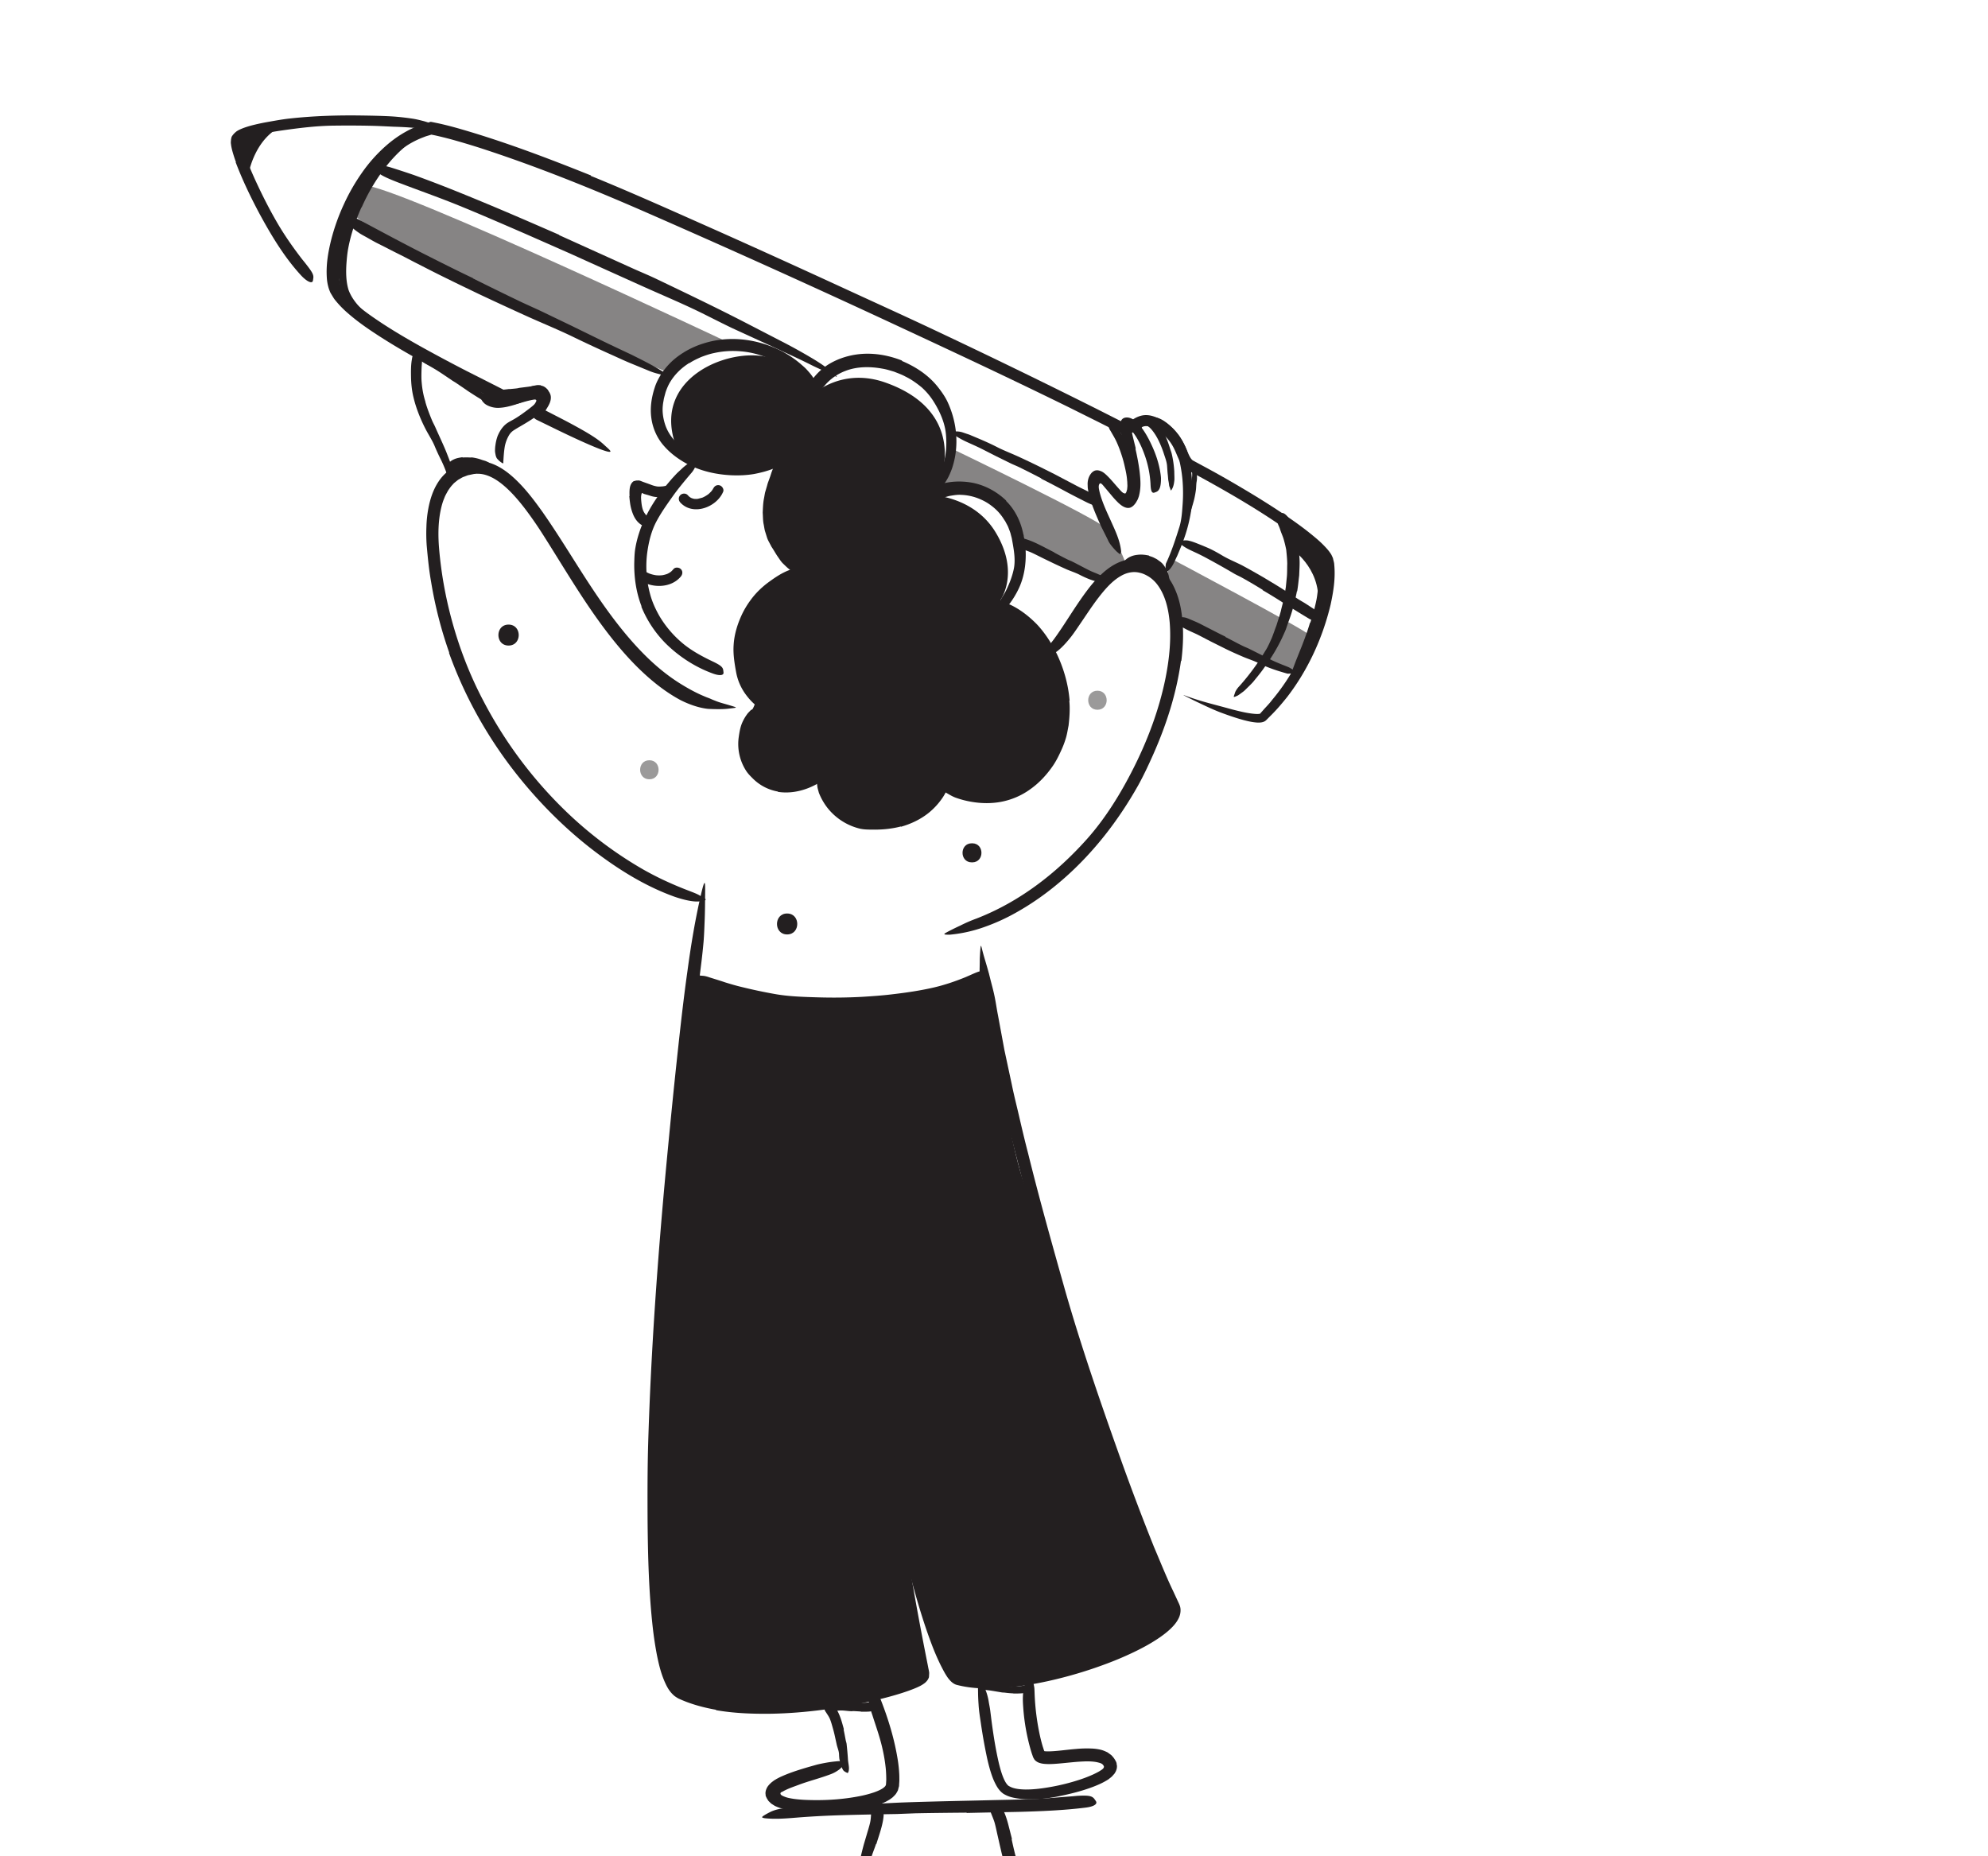 <svg xmlns="http://www.w3.org/2000/svg" width="302" height="282" fill="none"><path fill="#231F20" d="M196.395 83.528s4.886 3.298 3.679 9.337c-.737 3.697 2.431-6.415 1.236-8.267-1.236-1.909-5.251-4.523-5.251-4.523l.336 3.453z"/><path fill="#231F20" d="m180.344 94.23 16.474 7.961s3.076-4.744 2.165-5.693c-.911-.948-21.018-11.599-21.018-11.599l-.748 2.72s1.207 3.875 1.915 5.72c.713 1.846 1.207.897 1.207.897l.005-.005z" opacity=".55"/><path fill="#231F20" d="m186.147 96.759 1.317.682c.435.237.876.463 1.323.683.325.162.667.283.992.445 1.149.573 2.298 1.152 3.441 1.724.511.249 1.045.463 1.567.677.337.133.679.261 1.01.405.325.168.632.382.951.567.192.122.122.214-.11.284a2.167 2.167 0 0 1-.458.075c-.186.017-.401.046-.615.029-1.428-.399-2.844-.851-4.196-1.51-.795-.417-1.694-.689-2.535-1.047-.929-.4-1.852-.804-2.757-1.256l-1.671-.833c-.847-.416-1.677-.873-2.518-1.296-.662-.318-1.341-.584-1.991-.954-.145-.081-.296-.15-.435-.243-.064-.046-.122-.081-.174-.122a1.428 1.428 0 0 1-.116-.156 1.017 1.017 0 0 1-.133-.266.668.668 0 0 1 .029-.474c.029-.075.052-.156.092-.22.122-.208.465-.226.882-.139.302.07.586.208.865.324.29.121.58.243.87.37.581.266 1.149.579 1.741.874.871.445 1.753.908 2.646 1.336l-.017.035v.006zm5.69-7.139a71.082 71.082 0 0 0-3.151-1.857c-.389-.22-.801-.388-1.19-.613a120.581 120.581 0 0 0-4.125-2.326 30.373 30.373 0 0 0-1.88-.943c-.813-.376-1.637-.734-2.333-1.411-.192-.25-.128-.25.168-.295.284-.04.818-.162 1.311-.024.453.099.877.267 1.3.434.424.168.848.336 1.271.521.853.347 1.654.798 2.455 1.273.951.572 2.025.995 3.034 1.51 1.097.59 2.182 1.209 3.262 1.834l1.973 1.191c.998.608 1.967 1.261 2.947 1.886.377.255.76.48 1.149.706.389.231.76.486 1.143.735.163.115.343.202.494.34.586.493.638.793.47 1.175-.041.093-.07.185-.122.266-.169.26-.581.255-1.051.024-1.305-.776-2.651-1.62-4.038-2.482a82.894 82.894 0 0 0-3.116-1.91l.017-.04.012.006z"/><path fill="#231F20" d="M197.016 89.834c-.313 1.59-.714 3.153-1.294 4.651-.197.55-.354 1.117-.609 1.643-.812 1.892-1.874 3.668-3.076 5.317-.51.746-1.102 1.44-1.665 2.14-.389.428-.812.827-1.224 1.232-.198.209-.453.365-.685.544l-.354.249c-.122.081-.267.127-.4.191-.343.139-.325.075-.203-.255.063-.156.116-.428.261-.648.133-.231.307-.468.528-.688a35.314 35.314 0 0 0 3.963-5.403c.371-.567.632-1.215.923-1.846.267-.642.475-1.313.731-1.96.22-.73.476-1.453.667-2.194.163-.746.4-1.475.511-2.233.081-.462.174-.925.243-1.394l.14-1.406c.081-.711.046-1.423.075-2.14-.011-.712-.087-1.423-.157-2.123a19.745 19.745 0 0 0-.383-1.585c-.15-.515-.394-1.001-.545-1.51a5.213 5.213 0 0 0-.261-.648c-.18-.393-.174-.7-.157-.931.029-.232.128-.405.296-.585.076-.08.145-.18.226-.243.262-.214.674.012 1.132.596.342.434.58.926.778 1.43.11.248.197.508.284.769.087.26.18.526.226.798.11.538.215 1.087.302 1.637.058.55.087 1.11.122 1.666.052.827-.023 1.649-.047 2.476-.098.816-.168 1.637-.307 2.441h-.047l.006.012zM37.747 26.447s.946-5.774 5.577-7.492c1.56-.578-7.33.723-7.283 1.718.052.995 1.7 5.774 1.7 5.774h.006z"/><path fill="#231F20" d="M35.833 24.607a23.438 23.438 0 0 1-.516-1.596 9.19 9.19 0 0 1-.197-.874l-.035-.278a1.281 1.281 0 0 1-.012-.364l.03-.359.08-.347c.198-.341.476-.625.79-.862.342-.208.522-.283.771-.387.465-.191.911-.325 1.358-.452a31.36 31.36 0 0 1 2.646-.573c1.033-.185 2.054-.37 3.087-.491 3.639-.411 7.288-.527 10.927-.48 1.619.023 3.243.052 4.845.144a37.49 37.49 0 0 1 3.093.342c.516.08 1.021.202 1.526.335.255.058.505.145.754.22.25.08.476.243.708.37.563.37.505.237-.064.278-.145.017-.313.029-.516.08-.052.018-.099.018-.157.053l-.156.012c-.11.005-.22.011-.337.023-.47.029-1.01.046-1.584.017a53.71 53.71 0 0 0-3.064-.168c-1.021-.046-2.048-.104-3.081-.133-2.06-.052-4.137-.058-6.227-.029-2.5.04-5.089.359-7.607.718-1.16.167-2.321.364-3.447.619-.563.133-1.125.271-1.642.457-.267.086-.516.19-.731.3-.122.07-.15.076-.209.122a.489.489 0 0 0-.128.139.667.667 0 0 0-.011.306c.023.186.07.394.122.596.43 1.591 1.12 3.205 1.822 4.773 1.085 2.378 2.274 4.738 3.592 6.977 1.032 1.741 2.17 3.367 3.371 4.946.261.353.54.671.807 1.018.998 1.273 1.253 1.695 1.143 2.274-.024.133-.03.283-.076.387-.139.365-.864.075-1.729-.838-2.53-2.731-4.52-6.029-6.354-9.407-1.346-2.522-2.588-5.103-3.627-7.833l.041-.017-.006-.018z"/><path fill="#231F20" d="M53.752 32.648c9.987 8.713 47.757 23.927 47.757 23.927s.951-3.355 4.543-3.627c11.925-.897 5.675-.422 5.675-.422S60.048 28.1 55.261 28.142c-1.851.017-2.159 3.94-1.509 4.5v.006zm90.898 35.538s21.668 10.42 23.316 12.027c1.648 1.609 2.924 5.062 2.924 5.062l-4.137 2.627-11.048-5.594s-.772-4.004-2.826-5.64c-4.37-3.484-10.225-1.343-10.225-1.343s.65-2.054 1.323-4.6l.668-2.545.005.006z" opacity=".55"/><path fill="#231F20" d="m84.936 35.715 10.793 4.882c1.311.602 2.646 1.14 3.946 1.759 4.578 2.192 9.162 4.385 13.677 6.716l6.006 3.107a82.78 82.78 0 0 1 3.777 2.106c1.242.729 2.461 1.527 3.552 2.493.667.62.533.561-.134.197-.667-.37-1.99-.85-3.447-1.597a117.436 117.436 0 0 0-3.946-1.874c-1.317-.625-2.646-1.232-3.974-1.84-1.329-.613-2.658-1.22-3.993-1.834-1.323-.636-2.634-1.301-3.951-1.96-3.151-1.592-6.546-2.992-9.836-4.479-3.62-1.631-7.242-3.262-10.857-4.9-2.234-.983-4.474-1.972-6.708-2.956-3.394-1.47-6.806-2.962-10.207-4.344-2.646-1.076-5.286-2.014-7.932-3.008-.58-.226-1.155-.429-1.735-.666-1.08-.428-1.77-.758-2.228-1.058-.459-.296-.69-.544-.847-.834-.07-.133-.175-.271-.204-.381-.098-.365.894-.295 2.554.156 1.212.376 2.43.775 3.661 1.197 1.219.44 2.443.897 3.673 1.371 2.455.95 4.927 1.962 7.399 2.991 3.667 1.527 7.329 3.124 10.978 4.715l-.011.046-.006-.005zm-13.061 6.589a489.303 489.303 0 0 0 7.427 3.633l2.745 1.255 4.799 2.308 4.787 2.343c1.422.689 2.855 1.36 4.27 2.025 1.8.903 3.622 1.788 5.299 2.916.528.341.412.376-.128.26-.267-.058-.65-.144-1.097-.26a9.646 9.646 0 0 1-1.497-.498l-2.837-1.168c-.946-.394-1.869-.833-2.803-1.25-1.869-.839-3.731-1.7-5.594-2.603-2.217-1.088-4.602-2.06-6.911-3.095a559.831 559.831 0 0 1-7.584-3.5c-1.544-.747-3.093-1.481-4.63-2.245a163.425 163.425 0 0 1-3.488-1.747l-1.735-.885c-.575-.3-1.15-.602-1.724-.897-.446-.225-.893-.445-1.34-.67-.447-.226-.888-.458-1.329-.683l-1.335-.672c-.44-.23-.876-.48-1.31-.728-.384-.22-.773-.417-1.15-.648-1.375-.926-1.723-1.36-1.735-1.927 0-.133-.023-.277 0-.387.093-.37.813-.232 1.834.335 3.064 1.637 6.296 3.379 9.61 5.062 2.46 1.244 4.943 2.5 7.45 3.685l-.018.04h.024zm86.31 30.371a133.033 133.033 0 0 0-3.389-1.718c-.418-.202-.853-.364-1.265-.567l-2.199-1.082-2.193-1.116c-.65-.324-1.318-.62-1.979-.92-.424-.19-.847-.388-1.254-.619-.406-.231-.824-.457-1.172-.798-.214-.209-.133-.26.163-.29a3.07 3.07 0 0 1 1.305.11l.662.226c.226.07.447.145.661.243l1.294.544c.865.37 1.724.758 2.577 1.191 1.009.527 2.124.944 3.186 1.43 1.166.532 2.326 1.087 3.481 1.654l2.124 1.064c1.062.561 2.13 1.123 3.186 1.678.818.445 1.665.798 2.477 1.267.18.098.366.18.54.295.604.498.725.74.638 1.117-.023.086-.029.173-.063.248-.111.25-.5.25-1.01.058-.755-.283-1.457-.688-2.199-1.053-.732-.376-1.48-.763-2.223-1.168a141.693 141.693 0 0 0-3.371-1.753l.011-.035.012-.006zm1.937 11.247c.668.364 1.341.717 2.02 1.058.249.122.516.209.76.336.876.434 1.741.92 2.629 1.354.388.196.806.34 1.201.514.505.232 1.05.382 1.45.88.117.168.111.121-.063.173-.18.058-.552.255-.882.232-1.144-.18-2.194-.62-3.215-1.146-.609-.318-1.294-.532-1.944-.81a86.484 86.484 0 0 1-2.106-.972l-1.289-.624c-.65-.313-1.294-.654-1.949-.955-.511-.237-1.051-.387-1.579-.613-.116-.046-.238-.081-.348-.139-.412-.237-.47-.434-.319-.827.035-.093.064-.185.104-.266.146-.284.447-.411.772-.347.94.231 1.84.636 2.745 1.093.673.335 1.34.7 2.025 1.035l-.012.035v-.011z"/><path fill="#231F20" d="M54.911 31.491c-.888 1.979-1.601 4.056-2.002 6.185-.15.775-.22 1.561-.278 2.343-.093 1.359-.064 2.788.319 4.026.447 1.226 1.34 2.337 2.373 3.28.923.839 1.944 1.591 2.995 2.274.667.45 1.38.833 2.048 1.296.679.445 1.358.896 2.066 1.295.435.26.36.255-.047.105a52.977 52.977 0 0 0-.83-.325c-.348-.133-.766-.266-1.2-.445-.384-.162-.784-.312-1.155-.503-.366-.197-.743-.388-1.109-.602a27.141 27.141 0 0 1-2.159-1.336c-1.375-.995-2.698-2.181-3.586-3.772-.127-.237-.232-.498-.348-.74-.104-.255-.174-.533-.267-.799l-.168-.793c-.035-.266-.081-.532-.11-.798a14.89 14.89 0 0 1 .023-3.176c.25-2.29.847-4.518 1.66-6.647a32.934 32.934 0 0 1 1.746-3.824 28.568 28.568 0 0 1 3.615-5.241c1.097-1.227 2.24-2.413 3.656-3.32.32-.192.61-.406.958-.562 1.259-.607 1.764-.573 2.123-.295.087.064.186.127.244.197.093.121.023.277-.168.445-.192.162-.505.33-.906.544-1.2.59-2.292 1.44-3.336 2.378a21.545 21.545 0 0 0-2.86 3.187 29.126 29.126 0 0 0-3.268 5.64l-.029-.01v-.007zm41.961 56.428c1.84 1.452 4.973 1.562 6.557-.341.273-.33.325-.804 0-1.123-.284-.283-.853-.33-1.125 0a3.541 3.541 0 0 1-.273.295 1.36 1.36 0 0 1-.134.116c-.156.145.116-.07-.058.046-.098.064-.191.128-.296.18a1.685 1.685 0 0 1-.151.075c-.063.029-.133.058-.029.017a5.251 5.251 0 0 1-.719.197c-.151.035.075 0-.023 0-.058 0-.111.012-.169.017-.121.012-.249.012-.371.012-.11 0-.226-.006-.337-.017-.058 0-.11-.012-.168-.018.192.018-.023 0-.052-.011a5.02 5.02 0 0 1-.662-.162c-.11-.035-.214-.076-.324-.116.18.07-.082-.04-.14-.07a9.192 9.192 0 0 1-.25-.138c-.057-.035-.324-.232-.144-.093-.337-.266-.801-.33-1.126 0-.279.278-.342.856 0 1.122l-.006.012zm102.174 6.688c.383-1.169.714-2.355.952-3.558.087-.44.128-.88.191-1.32.25-1.538.302-3.1-.092-4.546-.186-.643-.534-1.233-.906-1.8-.249-.358-.539-.7-.818-1.047a34.866 34.866 0 0 0-.847-1.081c-.174-.226-.11-.25.145-.174.255.081.749.208 1.224.51.215.132.412.283.592.456.192.162.366.341.546.52.348.371.696.765.928 1.239.499.925.801 1.984.789 3.008 0 1.21 0 2.441-.191 3.616-.203 1.296-.546 2.545-.929 3.777a49.667 49.667 0 0 1-.771 2.245c-.418 1.122-.9 2.222-1.358 3.315-.366.845-.685 1.695-1.085 2.516-.087.18-.163.365-.261.544-.372.66-.575.816-.9.81-.075 0-.157.006-.22-.006-.221-.046-.232-.405-.053-.914.285-.758.575-1.521.865-2.291.308-.763.615-1.538.928-2.314.447-1.157.877-2.325 1.231-3.517h.034l.006.012zM77.397 59.11c.377-.041.765-.064 1.148-.116.14-.018.273-.064.418-.081l1.509-.191.673-.104c.145-.024.29-.052.435-.058a.953.953 0 0 1 .453.058c.093.034.075.115.006.237a1.65 1.65 0 0 1-.14.214.423.423 0 0 1-.191.145c-.261.086-.522.167-.79.254a5.696 5.696 0 0 1-.852.127c-.348.03-.69.168-1.045.243-.389.087-.777.162-1.172.226-.244.04-.493.063-.737.098-.377.035-.754.075-1.125.11-.29.023-.58.11-.888.133-.07 0-.134.03-.203.018-.256-.018-.331-.099-.325-.382v-.191c.023-.214.145-.376.301-.417.453-.127.906-.156 1.399-.214.36-.04.737-.075 1.114-.133v.023h.011zm102.988 16.718c.128-.405.256-.815.354-1.232.041-.15.041-.306.076-.463a12.1 12.1 0 0 0 .267-1.637c.034-.243.023-.492.017-.729-.012-.15-.023-.306-.046-.457a.748.748 0 0 1 0-.231v-.237c.005-.099.058-.11.168-.052.093.057.313.179.383.364.209.671.307 1.36.174 2.03-.07.4-.052.822-.104 1.227-.058.445-.14.89-.238 1.33-.064.272-.14.539-.215.805-.11.405-.255.804-.366 1.203-.087.312-.133.636-.226.955-.017.069-.029.144-.058.208-.104.248-.209.3-.464.231-.058-.017-.122-.029-.174-.046a.41.41 0 0 1-.279-.428c.052-.556.198-1.088.366-1.626a20.8 20.8 0 0 0 .354-1.22h.023l-.012.005zm-8.419-6.034c.238.828.383 1.684.458 2.563.012.324.082.642.064.978a5.187 5.187 0 0 1-.336 1.77 2.34 2.34 0 0 1-.279.469c-.145.156-.296.3-.528.37-.441.139-.83-.006-1.091-.156a4.67 4.67 0 0 1-1.172-.972 9.277 9.277 0 0 1-1.102-1.475c-.099-.162-.053-.168.104-.093.157.081.447.214.725.422.482.382 1.01.7 1.451.995.22.157.453.26.586.29.029 0 .07.023.07.011 0 0 .023.018.017 0 0 .018.023-.011.07-.046a.882.882 0 0 1 .087-.139c.029-.063.046-.144.069-.214l.064-.225.023-.25c.018-.161.029-.329.012-.508-.012-.174 0-.347-.029-.52-.046-.776-.22-1.569-.406-2.361-.11-.486-.244-.978-.401-1.458a17.818 17.818 0 0 0-.818-2.152c-.249-.538-.557-1.036-.847-1.545-.064-.115-.139-.214-.197-.33-.198-.44-.209-.601-.041-.821.035-.046.07-.104.11-.145.134-.133.372-.04.644.226a9.908 9.908 0 0 1 1.828 2.864c.343.786.639 1.596.894 2.43l-.029.01v.013zm2.574 14.642c.278.099.551.168.806.313.128.064.261.127.383.197.122.08.238.167.354.254.174.11.337.249.482.394.499.55.801 1.203.975 1.84.046.294.139.572.156.855.018.18.064.36.053.538 0 .18-.053.365-.093.538-.029.11-.099.093-.209 0-.099-.086-.302-.243-.371-.416-.041-.162-.117-.313-.175-.457a3.243 3.243 0 0 0-.191-.428c-.139-.272-.221-.55-.337-.827-.081-.157-.168-.325-.313-.434l-.203-.18a2.947 2.947 0 0 1-.221-.15 3.714 3.714 0 0 0-1.067-.544c-.238-.087-.499-.121-.76-.162-.395-.017-.813-.029-1.207.087-.308.08-.569.283-.836.445-.058.035-.104.093-.162.128-.215.127-.331.063-.569-.284-.052-.08-.11-.156-.163-.237-.168-.272-.179-.555-.011-.735.493-.532 1.218-.821 1.973-.89.563-.076 1.149 0 1.712.115v.035l-.006.005zM70.273 69.5a9.151 9.151 0 0 1 1.126 0c.134 0 .267-.018.4 0 .47.075.93.179 1.364.347.192.069.39.115.58.179.239.098.488.18.662.41.052.082 0 .151-.11.26-.116.117-.296.261-.435.273-.505.07-.906-.012-1.347-.203-.26-.121-.55-.063-.83-.075a7.216 7.216 0 0 0-.934.03 3.79 3.79 0 0 0-.574.086 3.806 3.806 0 0 0-.836.266c-.197.11-.354.295-.505.457-.034.035-.063.081-.098.11-.134.116-.232.07-.476-.197l-.168-.185c-.18-.214-.244-.445-.157-.602.261-.468.714-.757 1.195-.948.36-.14.749-.197 1.126-.255v.029l.017.017z"/><path fill="#231F20" d="m70.991 59.335-1.735-1.18c-.209-.139-.435-.26-.644-.405-.743-.503-1.48-1.013-2.234-1.487a39.16 39.16 0 0 0-1.021-.607c-.435-.255-.9-.469-1.294-.799-.122-.11-.07-.162.098-.196.174-.047.459-.058.732.057.475.209.951.429 1.415.666.453.26.894.538 1.323.844.517.36 1.097.654 1.643.984l1.787 1.11 1.102.683c.558.336 1.115.689 1.689.99.441.237.905.422 1.364.619.098.046.203.08.301.127.366.18.453.295.407.567-.012.063-.012.127-.03.185-.058.197-.284.266-.58.173a11.005 11.005 0 0 1-2.541-1.186c-.604-.364-1.196-.757-1.788-1.14l.012-.017-.006.012zm59.779 200.661c-.371-.023-.737-.046-1.108-.063-.134 0-.267.029-.401.017-.47-.017-.951-.104-1.421-.11a4.408 4.408 0 0 0-.621.035c-.261.04-.522.063-.801-.035-.087-.046-.087-.098-.035-.22.053-.139.151-.329.296-.405.256-.15.528-.179.795-.243.267-.046.54-.075.818-.063.331.011.662-.099.993-.122.365-.029.731-.046 1.102-.063l.673-.035c.343-.029.685-.035 1.016-.104.261-.047.499-.174.748-.272.053-.023.105-.052.163-.07.203-.052.284.035.389.4.023.081.052.167.069.248.064.284.012.538-.133.648a2.592 2.592 0 0 1-1.422.475c-.371.023-.743.005-1.114.011v-.034l-.006.005zm23.158-2.753a13.592 13.592 0 0 1-1.271-.11c-.151-.018-.308-.012-.459-.035-.533-.087-1.067-.179-1.601-.266-.232-.035-.47-.064-.702-.087a5.21 5.21 0 0 1-.888-.197c-.093-.028-.07-.081.017-.144a.965.965 0 0 1 .418-.156c.615-.081 1.207-.035 1.816.023.36.046.743-.006 1.109-.018.406-.011.812-.017 1.218-.029.25 0 .505-.011.755-.028.377-.029.76-.047 1.131-.128.29-.058.557-.196.83-.306.058-.023.116-.058.18-.076.226-.069.319 0 .435.301.029.07.058.139.081.209.076.237.023.457-.145.567-.481.329-1.056.416-1.63.468-.424.035-.859.035-1.289.035v-.023h-.005z"/><path fill="#231F20" d="M105.07 148.061s7.631 3.714 14.501 3.951c6.871.237 17.745-.278 22.138-1.446 4.398-1.169 8.344-2.87 8.344-2.87s2.159 22.215 5.478 31.998c3.319 9.782 16.595 49.566 17.199 51.111.609 1.544 5.663 13.161 5.663 13.161s-2.994 5.507-9.829 7.769c-6.836 2.262-21.952 5.178-23.351 3.437-1.398-1.748-9.94-32.57-9.94-32.57l4.497 31.719s-24.005 9.91-36.197 2.655c-5.472-3.257-4.102-38.528-4.062-40.055.04-1.528 4.126-48.774 4.126-48.774l1.427-20.086h.006zm11.467-93.817c-5.797-1.435-17.28 3.066-14.002 13.069.661 2.019 4.909 3.789 9.191 3.708 5.774-.116 6.819-.596 6.819-.596s-2.496 5.924-1.335 10.066c1.161 4.136 4.219 6.618 4.219 6.618s-6.987 2.008-8.049 6.526c-1.062 4.518-.655 9.956.969 11.651 1.625 1.695-1.857 3.783-1.485 6.664.371 2.881 2.454 6.699 5.402 7.226 2.948.521 7.741-2.881 7.741-2.881s-2.112 3.876 0 5.779c2.112 1.904 5.803 3.674 9.186 3.049 3.388-.631 7.468-5.085 7.468-5.085s6.731 1.897 8.698.995c1.967-.897 7.091-2.615 8.391-6.352 1.3-3.737 1.723-7.631 1.172-9.794-.551-2.158-2.42-7.122-4.358-9.054-1.944-1.926-4.596-4.668-4.596-4.668s3.012-4.12-.719-10.292c-3.401-5.635-10.056-5.693-10.056-5.693s1.949-2.707 2.228-4.75c.505-3.719-.58-9.394-8.965-12.333-6.447-2.256-10.706 1.62-10.706 1.62s-1.973-4.165-7.225-5.467l.012-.006zm16.553 225.855c-.232.695-.522 1.377-.737 2.077-.087.255-.116.521-.203.776-.284.902-.592 1.804-.812 2.724-.105.411-.151.828-.215 1.238-.093.527-.116 1.065-.372 1.58-.069.162-.145.133-.266-.018a4.091 4.091 0 0 1-.227-.312.916.916 0 0 1-.18-.44c-.156-1.128-.023-2.25.256-3.344.168-.653.226-1.353.359-2.024.157-.741.343-1.47.54-2.199l.395-1.33c.191-.671.417-1.337.563-2.013.116-.527.116-1.071.162-1.609.012-.115 0-.237.035-.353.058-.208.128-.341.255-.41.139-.07.308-.081.546-.064.11.006.214.006.313.023a.762.762 0 0 1 .435.214c.122.116.232.272.25.446.104.52.029 1-.047 1.492a13.94 13.94 0 0 1-.348 1.446c-.203.712-.447 1.412-.661 2.124l-.047-.012.006-.012zm20.588-.717c.157.752.331 1.504.517 2.256.063.278.18.533.238.81.197.984.412 1.967.644 2.951.098.439.249.862.4 1.272.174.544.371 1.082.308 1.701-.012.191-.169.22-.436.156a3.152 3.152 0 0 1-.475-.162c-.18-.069-.349-.173-.436-.312-.168-.249-.342-.492-.487-.746a12.79 12.79 0 0 1-.621-1.632 8.47 8.47 0 0 1-.174-.867c-.11-.706-.447-1.366-.656-2.054-.243-.752-.4-1.539-.586-2.308l-.325-1.435c-.168-.723-.307-1.452-.505-2.158-.168-.544-.406-1.064-.603-1.602-.041-.116-.099-.232-.128-.353-.098-.457.035-.637.453-.822.098-.04.191-.092.29-.127.325-.11.656.012.882.307.586.879.911 1.857 1.178 2.857.191.747.383 1.493.574 2.245l-.046.017-.006.006z"/><path fill="#231F20" d="M146.832 275.361c-2.588.024-5.176.047-7.758.099l-2.826.11c-3.325.058-6.65.11-9.975.231-1.474.058-2.953.145-4.416.249-1.874.139-3.748.359-5.651.162-.592-.087-.523-.191-.053-.48.238-.151.575-.33.987-.533a6.087 6.087 0 0 1 1.445-.428c1.909-.277 3.835-.393 5.756-.532 1.927-.104 3.859-.145 5.803-.145 2.321 0 4.729-.196 7.102-.283 2.606-.093 5.217-.156 7.822-.22 1.608-.035 3.209-.069 4.817-.11 2.431-.063 4.874-.092 7.282-.191 1.874-.075 3.708-.266 5.559-.399.406-.029.807-.081 1.219-.098 1.526-.07 2.013.046 2.355.561.076.116.18.231.227.353.156.399-.459.746-1.573.885-3.301.417-6.789.561-10.288.654-2.6.052-5.217.104-7.822.162v-.047h-.012z"/><path fill="#231F20" d="M132.724 274.355c-2.466.665-4.892.897-7.34.983-.894.029-1.788.081-2.687.023-1.033-.063-2.066-.179-3.116-.416-.54-.15-1.033-.231-1.642-.509-.192-.064-.36-.179-.528-.289l-.256-.162-.208-.203-.209-.202c-.053-.076-.099-.162-.151-.237-.105-.157-.18-.33-.256-.504-.029-.092-.023-.196-.034-.295a.845.845 0 0 1 0-.301c.017-.202.087-.393.168-.572.162-.371.47-.666.772-.938.156-.109.342-.266.47-.335.127-.075.261-.162.388-.226a9.03 9.03 0 0 1 .778-.376c1.317-.578 2.646-.983 3.957-1.371l1.271-.358c.43-.105.859-.191 1.288-.272.43-.076.865-.145 1.306-.191.221-.023.435-.047.656-.064.22-.011.452.029.679.041.568.075.505.219.11.607-.197.185-.464.515-.812.735a4.939 4.939 0 0 1-1.219.63c-1.561.59-3.168.984-4.677 1.545-.749.283-1.503.532-2.147.856-.162.075-.308.162-.447.237l-.116.047c-.064.028-.168.098-.157.196a.15.15 0 0 0 .006.099c.018.057.064.11.122.156.041.035.035.029.139.087.087.052.192.098.302.138.424.191.929.272 1.433.353 1.016.145 2.084.18 3.134.191 2.321.023 4.688-.162 6.969-.619a16.673 16.673 0 0 0 2.048-.538c.639-.22 1.318-.515 1.671-.868a.604.604 0 0 0 .204-.37l.023-.341c0-.133.023-.26.017-.394 0-.532-.023-1.064-.069-1.602a24.564 24.564 0 0 0-.54-3.222c-.377-1.655-.952-3.24-1.468-4.86-.116-.358-.244-.7-.348-1.07-.203-.677-.244-1.151-.227-1.487a1.23 1.23 0 0 1 .111-.439c.075-.128.174-.238.278-.336.093-.093.174-.202.255-.255.238-.179.842.261 1.196 1.21 1.097 2.811 2.066 5.895 2.582 9.221.093.619.162 1.25.197 1.898.024.323.018.653.024.983 0 .168-.012.336-.024.503l-.017.266c0 .07 0 .128-.012.197-.006.075-.046.139-.058.214l-.11.428a4.896 4.896 0 0 1-.215.388c-.133.254-.394.474-.551.642a7.975 7.975 0 0 1-.516.382l-.499.283c-.65.33-1.277.538-1.904.735l-.017-.046.023-.006z"/><path fill="#231F20" d="M128.152 262.715c.116.544.215 1.088.319 1.632.041.196.116.387.14.59.075.717.145 1.429.191 2.14.012.318.058.631.105.937.058.394.116.793-.047 1.215-.07.133-.11.122-.273.035-.185-.081-.452-.237-.551-.445-.209-.365-.284-.747-.406-1.129-.046-.19-.104-.376-.128-.572-.017-.197-.035-.394-.04-.596-.012-.486-.215-.943-.337-1.417l-.348-1.58a17.537 17.537 0 0 0-.25-.966c-.139-.486-.266-.978-.458-1.44-.151-.359-.389-.683-.598-1.013-.046-.075-.104-.139-.139-.22-.151-.283-.035-.433.325-.642.081-.046.157-.098.232-.139.238-.121.598-.121.789.058.517.55.801 1.233 1.051 1.938.179.521.319 1.065.47 1.603l-.035.011h-.012zm40.732 3.98c.301.295.516.637.69 1.001l.058.208c-.017.076.018.145.023.214.041.139.024.284.012.429a1.899 1.899 0 0 1-.313.798c-.058.133-.192.231-.285.353a2.034 2.034 0 0 1-.336.324l-.372.295-.278.168c-.679.405-1.346.688-2.019.948-1.341.509-2.699.885-4.068 1.192-1.085.243-2.17.474-3.284.59a20.3 20.3 0 0 1-2.977.104 10.762 10.762 0 0 1-1.526-.179c-.511-.093-1.039-.237-1.556-.521a1.652 1.652 0 0 1-.388-.254c-.14-.099-.232-.209-.343-.318a4.346 4.346 0 0 1-.493-.677 9.149 9.149 0 0 1-.656-1.395c-.348-.937-.591-1.874-.806-2.817a81.267 81.267 0 0 1-.911-5.027c-.151-1.07-.343-2.141-.401-3.222a31.271 31.271 0 0 1-.075-1.626l-.012-.81a5.68 5.68 0 0 1 .099-.816c.209-.688.157-.59.476-.046.371.544.824 1.545 1.033 2.754.081.538.209 1.07.267 1.608l.203 1.614c.145 1.076.301 2.141.481 3.205.186 1.059.389 2.112.633 3.141.255 1.013.551 2.054 1.015 2.841.14.22.296.416.436.515.208.121.446.243.725.324.557.167 1.189.219 1.834.231 1.288.012 2.617-.168 3.911-.399a32.148 32.148 0 0 0 4.236-1.059c.69-.225 1.369-.48 2.019-.769.325-.145.638-.301.94-.469.151-.075.296-.185.418-.254.064-.047.139-.093.197-.151.139-.11.284-.312.168-.491a.771.771 0 0 0-.348-.348c-.046-.017-.046-.028-.122-.057l-.203-.064c-.139-.035-.284-.075-.435-.104-.615-.11-1.294-.127-1.979-.093-1.195.047-2.419.203-3.673.313-.627.052-1.259.104-1.932.075-.174-.012-.343-.018-.522-.046a3.052 3.052 0 0 1-.615-.151 1.587 1.587 0 0 1-.552-.335l-.116-.116-.081-.139a1.928 1.928 0 0 1-.151-.283c-.064-.18-.122-.353-.186-.527l-.139-.451a31.317 31.317 0 0 1-1.155-6.404c-.034-.48-.069-.949-.069-1.435.017-.902.081-1.504.232-1.909.162-.405.365-.619.621-.769.116-.07.238-.162.342-.191.18-.047.308.115.401.439.04.162.087.359.127.602.047.237.041.509.058.816a36.135 36.135 0 0 0 .888 6.913c.093.376.186.758.296 1.122.046.185.116.365.168.544.029.087.058.179.093.266l.035.098.139.018c.116.006.238.017.383.017 1.265 0 2.791-.249 4.323-.37a17.552 17.552 0 0 1 2.426-.058 7.3 7.3 0 0 1 1.346.191c.232.064.476.15.725.266.087.041.18.081.267.127.081.052.145.11.221.157.139.11.29.202.417.318l-.029.034.024-.023zm-36.097-113.729c-2.385.145-4.77.191-7.149.139-.871-.011-1.741-.005-2.606-.058-1.532-.104-3.058-.237-4.578-.457a47.71 47.71 0 0 1-4.526-.815 60.843 60.843 0 0 1-3.958-1.013l-1.247-.399c-.412-.156-.813-.335-1.213-.503-.795-.37-1.573-.793-2.217-1.417-.406-.376-.325-.353.163-.307.243.029.609.017 1.004.075.203.023.429.023.644.07.214.046.441.109.661.19.813.255 1.619.498 2.42.77.807.249 1.625.492 2.455.688a78.08 78.08 0 0 0 5.054 1.071c2.048.37 4.23.439 6.359.503 2.351.075 4.706.052 7.057-.081 1.444-.093 2.895-.191 4.334-.365 2.182-.254 4.37-.567 6.488-1.064 1.648-.388 3.22-.931 4.74-1.55.331-.145.662-.284.987-.434.615-.266 1.01-.44 1.335-.475.313-.058.528-.029.766.087.104.052.232.087.319.15.145.105.127.278-.041.521-.162.249-.476.55-.934.833-2.762 1.585-5.948 2.389-9.134 3.003-2.373.439-4.781.705-7.183.885v-.047zM89.746 26.713c6.54 2.667 12.951 5.565 19.381 8.417 6.423 2.87 12.824 5.78 19.213 8.724 4.659 2.146 9.336 4.264 13.973 6.456a1155.11 1155.11 0 0 1 24.4 11.865l3.029 1.534.754.381.186.093c.041.011.076.029.11.04.076.047.134.03.192.052.11 0 .238-.029.423-.121.192-.11.407-.249.668-.416.487-.33 1.207-.672 1.955-.677.743-.018 1.399.231 1.962.503 1.085.532 2.1 1.302 2.872 2.28.789.96 1.253 2.134 1.677 3.112.215.491.458.879.708 1.012l1.497.81a157.029 157.029 0 0 1 5.919 3.35 134.597 134.597 0 0 1 5.141 3.181c1.689 1.105 3.36 2.245 4.961 3.506.795.642 1.59 1.273 2.321 2.025.366.376.726.758 1.045 1.244.087.104.151.254.22.399.064.144.145.295.163.428.058.272.157.555.168.821.209 2.147-.128 4.148-.551 6.133-1.213 5.044-3.406 9.863-6.58 13.994-.813 1.018-1.654 2.013-2.588 2.921l-.343.347-.174.174c-.052.052-.122.133-.232.208-.197.15-.487.22-.691.243a3.831 3.831 0 0 1-.562.012c-.714-.047-1.352-.197-1.985-.359-1.265-.341-2.483-.77-3.685-1.221-1.201-.468-2.356-1.03-3.516-1.579-1.439-.7-2.048-1.024-1.996-1.024.052 0 .772.301 2.06.706 1.282.422 3.162.879 5.367 1.492 1.097.278 2.333.596 3.534.677.145.006.29.012.418 0 .064 0 .122-.011.174-.017a.693.693 0 0 0 .081-.018s.006 0 .006-.011l.087-.098.342-.382c.447-.521.952-1.001 1.381-1.58 3.256-3.876 5.554-8.544 6.877-13.415.301-1.22.597-2.453.754-3.685.105-.614.139-1.227.18-1.834v-.891c-.029-.272-.029-.573-.081-.816l-.082-.359c-.023-.121-.075-.156-.098-.242-.029-.076-.134-.191-.192-.29a1.843 1.843 0 0 0-.249-.312 7.61 7.61 0 0 0-.604-.636 11.324 11.324 0 0 0-.673-.625c-.928-.828-1.95-1.603-2.988-2.355-4.178-2.996-8.681-5.64-13.242-8.157l-1.723-.931-.43-.232-.22-.121c-.122-.075-.238-.156-.354-.237a3.33 3.33 0 0 1-.859-1.094c-.36-.694-.557-1.284-.824-1.828a6.995 6.995 0 0 0-.911-1.463 5.9 5.9 0 0 0-1.242-1.157 5.665 5.665 0 0 0-.743-.457c-.127-.064-.261-.15-.383-.203l-.359-.156c-.488-.168-.848-.162-1.248-.006a4.54 4.54 0 0 0-.708.405c-.278.18-.603.41-1.091.573-.284.092-.65.145-.98.092-.337-.029-.633-.173-.859-.272l-1.056-.537c-.702-.36-1.41-.712-2.118-1.07-1.422-.706-2.849-1.418-4.277-2.13a923.628 923.628 0 0 0-8.675-4.205c-5.82-2.789-11.704-5.53-17.542-8.25a1771.952 1771.952 0 0 0-38.71-17.47c-7.978-3.472-16.061-6.729-24.319-9.419a113.101 113.101 0 0 0-4.717-1.412 60.79 60.79 0 0 0-2.374-.584l-.51-.104c-.058-.023-.105 0-.163.017l-.232.07c-.186.058-.377.11-.563.173l-.551.214c-1.468.579-2.826 1.44-4.039 2.482-1.218 1.036-2.298 2.233-3.255 3.53-1.903 2.597-3.342 5.553-4.3 8.625-.47 1.538-.83 3.118-.969 4.691-.064.787-.075 1.574.035 2.314.046.376.15.718.279 1.024.086.157.19.307.284.463a2.6 2.6 0 0 0 .319.457c1.485 1.805 3.545 3.228 5.565 4.57 2.042 1.337 4.154 2.569 6.29 3.755a246.51 246.51 0 0 0 6.464 3.448c2.165 1.093 4.323 2.192 6.493 3.292.099.046.163.04.308.023.435-.064.975-.232 1.503-.376.54-.145 1.09-.301 1.706-.394.841-.121 1.816-.075 2.414.463.307.26.493.671.493 1.059.012.393-.122.804-.337 1.203-.098.185-.209.37-.319.544-.07.11-.133.22-.203.324-.058.092-.104.18-.127.231-.024.023 0 .058-.041.035a1.377 1.377 0 0 0-.168-.04c-.041-.012-.076-.024-.116-.03-.093-.005-.145-.017-.192-.011-.104.006-.122.029-.099.011.03-.023.018-.023.064-.075a.389.389 0 0 0 .04-.063v-.018c.094-.162-.179.353.198-.37l.018.012.307.156c.203.104.4.202.592.3.772.4 1.474.759 2.112 1.088a92.388 92.388 0 0 1 3.128 1.695c1.665.955 2.576 1.597 3.25 2.233.307.29.73.637.887.85.528.718-2.628-.52-8.095-3.175-.922-.451-1.85-.903-2.78-1.354l-.173-.087c-.076-.046-.052-.006-.308-.173a1.482 1.482 0 0 1-.29-.284 1.23 1.23 0 0 1-.191-.405c-.082-.295-.047-.486-.018-.66.07-.312.163-.474.238-.63.081-.15.157-.277.226-.399l.088-.145.023-.04.04-.081a.335.335 0 0 0 .04-.162c-.005-.127-.167-.162-.266-.15-.029 0-.052 0-.081.005l-.128.023c-.22.035-.453.087-.696.145-.482.116-.98.266-1.526.41a9.416 9.416 0 0 1-.894.203c-.15.018-.435.07-.673.035-.122-.006-.25-.012-.366-.058-.058-.011-.116-.046-.18-.04l-.174-.07c-1.595-.804-3.203-1.614-4.816-2.43a267.69 267.69 0 0 1-4.758-2.481c-3.174-1.701-6.354-3.46-9.453-5.467-1.549-1.007-3.087-2.06-4.543-3.327a15.21 15.21 0 0 1-2.095-2.163c-.163-.22-.308-.48-.453-.718a4.69 4.69 0 0 1-.214-.37l-.174-.445a6.961 6.961 0 0 1-.331-1.655c-.151-2.094.197-3.992.655-5.86a31.463 31.463 0 0 1 1.927-5.398 30.08 30.08 0 0 1 2.75-4.795 22.807 22.807 0 0 1 3.743-4.177c1.428-1.244 3.076-2.285 4.898-2.98.226-.086.452-.179.684-.243l.825-.248c.098-.03.208-.07.313-.087l.325.063.476.099c.226.046.458.093.678.145.894.202 1.77.433 2.64.676C76.493 21.466 83.155 24 89.764 26.65v.052l-.017.012z"/><path fill="#231F20" d="M180.953 71.669c.163 1.365.203 2.736.145 4.102-.04.497-.017.995-.104 1.492a23.457 23.457 0 0 1-1.306 5.062c-.267.723-.568 1.429-.864 2.135-.436.867-.726 1.845-1.614 2.447-.249.202-.162.202-.121-.064a2.325 2.325 0 0 0-.024-.613c-.017-.133.006-.255.018-.388 0-.07.023-.133.023-.202a2.36 2.36 0 0 1 .081-.18c.807-1.74 1.387-3.534 1.962-5.362.348-1.1.423-2.303.504-3.471a23.525 23.525 0 0 0-.034-3.882 20.73 20.73 0 0 0-.366-2.372c-.128-.59-.255-1.203-.464-1.712a8.073 8.073 0 0 0-.865-1.54c-.534-.751-1.224-1.376-1.926-1.88-.157-.098-.319-.202-.47-.283-.563-.324-.615-.428-.72-.833-.023-.093-.069-.185-.093-.278-.04-.156.018-.283.221-.381a.869.869 0 0 1 .383-.076 1.5 1.5 0 0 1 .493.076c.516.15.94.422 1.335.711.4.29.742.62 1.079.966a10.63 10.63 0 0 1 1.671 2.372c.168.336.325.671.447 1.065.07.202.104.364.151.532l.127.503c.151.677.279 1.36.372 2.048h-.035l-.006.006z"/><path fill="#231F20" d="M176.985 66.103c.307.677.557 1.36.766 2.054.081.249.179.498.243.752.215.909.343 1.828.395 2.748 0 .411.029.822.017 1.232-.052.521-.127 1.065-.441 1.522-.087.144-.104.11-.151-.04-.034-.105-.075-.215-.104-.301a1.184 1.184 0 0 1-.116-.4 6.055 6.055 0 0 0-.116-.723c-.029-.237-.041-.474-.064-.717-.064-.48-.081-.966-.122-1.464-.046-.601-.273-1.191-.464-1.77a15.534 15.534 0 0 0-.737-1.886 9.287 9.287 0 0 0-.592-1.088c-.336-.514-.719-1.035-1.189-1.319-.18-.104-.378-.15-.5-.127-.127.023-.208.116-.278.197-.029.064-.058.11-.093.174-.128.237-.278.306-.644.23-.081-.016-.168-.022-.25-.04-.266-.063-.423-.312-.342-.7.099-.272.238-.578.557-.833.296-.289.772-.422 1.207-.399.459.035.784.197 1.062.37.279.174.493.377.696.579.575.613.946 1.279 1.289 1.95l-.029.017v-.017zm2.417 34.306c-.679 4.912-2.188 9.603-4.155 14.069-.725 1.626-1.468 3.246-2.332 4.802-3.07 5.467-6.975 10.488-11.751 14.573-2.112 1.81-4.41 3.442-6.83 4.79a30.026 30.026 0 0 1-4.868 2.204 21.244 21.244 0 0 1-5.211 1.145c-1.12 0-.969-.081-.116-.538a43.458 43.458 0 0 1 1.741-.85 22.83 22.83 0 0 1 2.454-1.065c6.465-2.505 12.082-6.809 16.782-12.073 2.814-3.153 5.153-6.948 7.096-10.812 2.142-4.253 3.83-8.765 4.799-13.422.586-2.863.911-5.796.679-8.672-.191-2.152-.725-4.356-2.037-5.953a5.241 5.241 0 0 0-1.125-1c-.424-.255-.888-.492-1.364-.59-.946-.255-1.944-.058-2.826.44-1.392.774-2.501 2.082-3.516 3.395-1.022 1.336-1.938 2.771-2.919 4.194-.429.63-.847 1.261-1.34 1.869-.917 1.134-1.643 1.822-2.24 2.21a2.96 2.96 0 0 1-.795.393 1.99 1.99 0 0 1-.644.058c-.18-.023-.389-.023-.494-.07-.185-.08-.029-.294.279-.665.307-.382.807-.908 1.404-1.695 1.741-2.36 3.279-5.12 5.31-7.763a18.679 18.679 0 0 1 1.706-1.927c.632-.613 1.34-1.209 2.199-1.689.847-.48 1.886-.827 2.982-.833 1.103-.006 2.136.33 3.012.827 1.335.752 2.327 1.956 2.948 3.194.638 1.25 1.004 2.55 1.213 3.84.417 2.587.319 5.132.017 7.614h-.058zM95.636 75.371c-.023-.543-.023-1.087.099-1.51.064-.208.15-.381.261-.52.058-.07.11-.133.192-.191.087-.075.162-.07.232-.093.11-.023.203-.07.365-.063.145 0 .279-.03.476.046l.058.017c.32.133.627.243.929.347l.203.07.116.046c.08.029.156.052.238.087.313.127.632.225.963.283.296.052.592.018.882 0 .186-.017.365-.063.551-.092.186-.03.389-.023.604-.03.139 0 .203.163.191.406-.012.237-.093.619-.331.816a3.716 3.716 0 0 1-.696.352c-.244.093-.499.18-.754.174a3.831 3.831 0 0 1-1.48-.22 17.929 17.929 0 0 0-.685-.202l-.203-.058s-.058-.023-.093-.04c-.087-.041-.267-.168-.272-.03a1.394 1.394 0 0 0-.076.313 2.887 2.887 0 0 0-.023.243c0 .138.011.33.023.491.047.51.105 1.036.284 1.505.14.364.395.67.627.92.052.051.116.092.163.15.174.185.133.283-.11.66l-.163.254c-.18.283-.505.393-.807.208-.864-.567-1.23-1.463-1.474-2.285a7.571 7.571 0 0 1-.203-.943l-.064-.474-.063-.642h.046l-.006.005z"/><path fill="#231F20" d="M97.463 92.119c-.812-2.094-1.137-4.316-1.114-6.52.023-.804.035-1.614.18-2.406.243-1.394.684-2.748 1.247-4.027a23.02 23.02 0 0 1 2.054-3.61c.685-1.012 1.48-1.95 2.263-2.863.267-.284.523-.573.795-.85l.853-.793c.291-.255.598-.492.906-.73.145-.126.319-.219.493-.311.174-.093.331-.203.516-.278.488-.15.441-.099.296.353-.151.45-.429 1.238-.998 1.85-.969 1.146-1.92 2.28-2.773 3.478-.848 1.197-1.706 2.395-2.409 3.702-.858 1.562-1.276 3.385-1.49 5.166a15.946 15.946 0 0 0 .463 5.918c.308 1.192.824 2.326 1.439 3.402a16.075 16.075 0 0 0 3.697 4.27c1.149.925 2.419 1.637 3.719 2.29l.865.417c1.073.532 1.369.798 1.416 1.319.011.116.04.243.029.353-.035.358-.615.41-1.497.11-2.588-.914-5.142-2.494-7.283-4.611a17.107 17.107 0 0 1-3.708-5.606l.04-.017v-.006zm20.24-14.978c-.134 1.036-.035 2.077.18 3.101.11.365.243.723.371 1.082.395 1.302 1.132 2.51 2.048 3.581.383.503.906.88 1.387 1.284.337.22.673.446.992.712.337.231.674.463.993.746.191.191.145.22-.116.255-.256.023-.749.08-1.242-.07-.871-.272-1.631-.78-2.368-1.325-.371-.266-.684-.607-1.021-.92-.325-.323-.563-.734-.83-1.104-.307-.457-.574-.955-.893-1.418l-.395-.752a3.591 3.591 0 0 1-.331-.78l-.278-.892c-.076-.3-.116-.607-.174-.914-.14-.607-.116-1.226-.163-1.84.035-.751.052-1.503.209-2.238.052-.278.093-.555.151-.833l.238-.81c.087-.266.139-.544.244-.804l.284-.781c.07-.203.133-.41.197-.613l.227-.602c.15-.4.272-.816.446-1.21.082-.167.145-.346.238-.514.337-.625.586-.735 1.08-.579.116.035.232.064.342.11.36.168.487.579.354 1.047a12.4 12.4 0 0 1-.383 1.007c-.11.341-.238.671-.371 1l-.209.493-.174.503c-.111.335-.267.665-.36 1-.284 1.007-.58 2.025-.615 3.067h-.047l-.011.011z"/><path fill="#231F20" d="M114.766 93.583a11.562 11.562 0 0 0-1.335 3.639c-.098.468-.104.948-.156 1.423-.146 1.677.058 3.419.748 5.004.29.711.731 1.353 1.236 1.92.656.729 1.404 1.354 2.164 2.031.221.237.122.347-.232.405a2.234 2.234 0 0 1-1.543-.284c-.998-.584-1.816-1.446-2.484-2.395a8.217 8.217 0 0 1-1.334-3.187c-.244-1.348-.482-2.754-.383-4.148.087-1.527.528-3.014 1.143-4.391a13.05 13.05 0 0 1 1.404-2.4c.824-1.146 1.863-2.13 3.006-2.934.882-.636 1.799-1.238 2.832-1.637.22-.104.446-.185.684-.243.441-.121.749-.133.969-.064.221.064.36.209.476.457.052.11.122.22.157.33.11.382-.18.758-.708.96-.778.353-1.526.683-2.246 1.094-.713.416-1.392.902-2.019 1.47-.923.838-1.747 1.839-2.339 2.984l-.046-.023.006-.011zm22.086 31.968c-1.497.388-3.018.509-4.503.474-.534 0-1.172-.017-1.723-.144a8.956 8.956 0 0 1-4.944-3.182 9.12 9.12 0 0 1-1.294-2.297c-.064-.277-.163-.544-.209-.821-.035-.278-.082-.561-.099-.839.012-.284.052-.561.087-.833.058-.272.151-.538.232-.798.116-.324.29-.232.511.069.11.15.238.347.36.573.11.225.29.463.354.711.11.44.22.868.406 1.261.151.4.296.805.516 1.181.418.763 1.01 1.469 1.729 2.088.859.764 2.066 1.105 3.186 1.273.592.069 1.323.063 1.996.034a14.043 14.043 0 0 0 2.025-.231c.83-.139 1.619-.405 2.385-.723 1.149-.509 2.223-1.227 3.07-2.152.656-.723 1.12-1.574 1.503-2.453.093-.185.145-.393.232-.584.168-.353.279-.59.435-.723.174-.128.36-.168.604-.168.11 0 .226-.012.33 0 .175.023.296.139.372.335.075.197.11.48.029.799a9.572 9.572 0 0 1-1.225 2.736 10.673 10.673 0 0 1-2.129 2.337c-1.242 1.001-2.716 1.695-4.219 2.118l-.017-.041zm32.877 124.298c2.158-.931 4.317-1.99 6.075-3.343.43-.336.824-.7 1.126-1.065a2.76 2.76 0 0 0 .337-.515.903.903 0 0 0 .092-.324c.087.087-.307-.734-.533-1.232l-.766-1.672c-.528-1.11-.981-2.239-1.451-3.367-.459-1.128-.952-2.244-1.387-3.384-.87-2.273-1.787-4.53-2.605-6.815l-1.846-4.986-1.769-5.01a539.241 539.241 0 0 1-5.716-17.83l-1.352-4.478-1.294-4.495c-.882-2.99-1.683-6.01-2.507-9.019-.737-2.666-1.398-5.368-2.112-8.041-.679-2.69-1.323-5.38-1.973-8.047l-1.149-5.178c-.395-1.723-.679-3.476-1.021-5.218-.348-1.735-.592-3.5-.795-5.264-.087-.885-.227-1.759-.256-2.65-.034-.445 0-.896 0-1.342.018-.445 0-.891.035-1.336.058-1.111.105-1.585.163-1.556.064.029.156.567.418 1.475.255.914.673 2.192 1.038 3.737.203.775.43 1.608.615 2.505.186.897.314 1.845.511 2.84l.975 5.271 1.126 5.253c.353 1.752.812 3.494 1.206 5.241.407 1.747.819 3.494 1.277 5.235 1.718 6.977 3.679 13.919 5.646 20.896 2.385 8.331 5.327 16.869 8.304 25.217a374.102 374.102 0 0 0 5.17 13.665c.957 2.233 1.851 4.5 2.901 6.681l.766 1.649c.07.156.116.231.215.486.087.214.139.457.145.688a2.73 2.73 0 0 1-.261 1.256c-.337.711-.807 1.22-1.288 1.683-.482.457-.998.851-1.521 1.221-1.288.897-2.646 1.631-4.027 2.297a49.845 49.845 0 0 1-4.218 1.787 65.274 65.274 0 0 1-8.751 2.598c-2.257.497-4.555.873-6.882 1.047-2.327.156-4.671.156-7.044-.457-.395-.099-.76-.394-.981-.631a4.428 4.428 0 0 1-.586-.763c-.337-.515-.592-1.048-.865-1.568a36.398 36.398 0 0 1-1.375-3.182c-.812-2.14-1.508-4.304-2.147-6.479-1.967-6.775-3.528-13.52-4.636-20.41a106.976 106.976 0 0 1-.656-4.547c-.307-2.864-.383-4.767-.348-6.103.023-.671.07-1.198.145-1.638.087-.439.209-.786.325-1.093.11-.283.209-.654.302-.816.272-.543.731 1.771 1.143 5.884a181.77 181.77 0 0 0 3.174 18.61c.702 3.13 1.485 6.26 2.379 9.366.899 3.09 1.88 6.214 3.186 9.066.133.283.272.561.412.833.156.26.325.515.493.734.319.457.778.839.638.729l.29.07c.111.029.233.046.343.075.226.052.47.081.702.121.476.07.963.116 1.456.145.987.058 1.991.041 3.006-.012 2.025-.121 4.068-.422 6.093-.827 4.045-.833 8.06-2.048 11.855-3.673l.029.04.006-.035zm2.757-181.692c.255 1.128.481 2.28.632 3.466.128 1.185.256 2.412-.11 3.771l-.07.197c-.035.087-.058.18-.098.26-.082.162-.174.313-.261.47-.192.288-.418.554-.697.705-.273.173-.632.168-.934.058-.313-.105-.615-.307-.888-.55-.075-.064-.168-.139-.226-.202l-.139-.14-.267-.277a14.527 14.527 0 0 1-.494-.561l-.928-1.105c-.395-.457-.383-.463-.528-.619a.96.96 0 0 0-.221-.18c-.04-.023-.092-.04-.139-.023-.04.018-.069.058-.098.087-.111.168-.117.382-.099.596 0 .052.052.336.104.561.053.237.122.469.192.706.371 1.21.917 2.395 1.456 3.57.668 1.515 1.457 3.042 1.642 4.801-.081.579-.15.492-.551.145-.214-.168-.429-.417-.69-.712-.238-.3-.546-.636-.731-1.064-.343-.718-.714-1.43-1.074-2.158a69.27 69.27 0 0 1-.981-2.268c-.307-.78-.603-1.573-.824-2.441a7.746 7.746 0 0 1-.145-.671l-.046-.266a2.664 2.664 0 0 1-.035-.284l-.017-.55c.017-.723.261-1.266.638-1.683.139-.127.296-.249.493-.312.354-.099.65-.012.975.127.325.145.656.451.963.758.157.156.308.318.459.48l.278.312.523.602c.348.393.69.787 1.038 1.145l.261.255.122.11c.064.052.134.11.221.133.052.017.093-.023.122-.058.034-.029.058-.075.092-.11.047-.092.082-.127.151-.41.111-.463.14-.996.122-1.534-.035-1.081-.232-2.198-.464-3.309-.284-1.37-.627-2.742-.905-4.17-.082-.434-.145-.926-.122-1.337.029-.405.133-.775.522-.966.458-.191.946-.064 1.387.173.22.122.435.29.627.48.104.087.197.186.284.29.07.08.139.156.197.237.511.625.917 1.296 1.283 1.984.789 1.522 1.416 3.095 1.729 4.808.064.376.128.752.151 1.145.011 1.464-.29 1.95-.778 2.123-.116.04-.232.099-.336.104-.366.012-.447-.543-.482-1.428a15.596 15.596 0 0 0-.795-4.05c-.458-1.33-1.068-2.707-1.903-3.749-.047-.058-.116-.121-.151-.162 0 0 0-.011-.006-.011h-.012v.011c0 .012-.005-.017 0 .023l.029.133.058.272c.163.73.36 1.487.546 2.245l-.041.011-.011.006zM64.608 61.024c.267.96.638 1.91 1.033 2.864.15.347.342.677.493 1.024.54 1.232 1.137 2.464 1.66 3.743.22.573.458 1.145.655 1.735.122.382.22.77.267 1.175.017.202.04.405.023.613l-.017.306c-.018.105-.07.203-.105.301-.104.243-.121.197-.255-.011a3.38 3.38 0 0 1-.528-.92 19.284 19.284 0 0 0-.847-2.013 30.235 30.235 0 0 1-.963-2.089c-.36-.867-.917-1.689-1.364-2.557a23.683 23.683 0 0 1-1.3-2.985 18.638 18.638 0 0 1-.569-1.944c-.237-1-.336-2.036-.353-3.066-.012-.798-.018-1.596.098-2.4.035-.174.052-.348.093-.527.168-.642.371-.798.8-.775.1.006.204 0 .297.023.319.07.487.4.435.827-.052.642-.116 1.267-.128 1.898-.017.63-.035 1.261.03 1.903.08.949.255 1.92.562 2.875l-.035.012.018-.012zm17.549-2.447c.418.046.737.278 1.033.602.383.578.452 1.244.174 1.88a3.7 3.7 0 0 1-.61.949c-.121.15-.278.289-.411.434l-.18.167-.14.122c-.36.306-.702.613-1.079.862-.661.445-1.335.839-1.996 1.226a19.6 19.6 0 0 0-.952.579 2.269 2.269 0 0 0-.638.665 5.362 5.362 0 0 0-.667 1.724c-.14.804-.18 1.55-.232 2.383.017.26-.012.266-.25.116a2.97 2.97 0 0 1-.481-.388c-.088-.092-.204-.196-.28-.323a2.093 2.093 0 0 1-.15-.405c-.046-.255-.11-.51-.099-.764.006-.255.018-.503.058-.752.064-.498.174-.983.354-1.464.203-.468.453-.931.836-1.37.174-.209.458-.452.667-.585.215-.139.418-.249.621-.359.963-.515 1.834-1.168 2.664-1.799.22-.168.435-.341.638-.52l.197-.168c.04-.035.087-.076.128-.116.157-.156.36-.44.209-.688 0-.018-.012-.024-.018-.035-.11-.139-.296-.104-.458-.081-.18.04-.302.07-.592.18-1.033.398-2.112.832-3.273 1.098a7.416 7.416 0 0 1-1.421.209 3.535 3.535 0 0 1-1.538-.272 2.566 2.566 0 0 1-.627-.353c-.673-.602-.632-.966-.377-1.313.058-.081.116-.168.18-.232.226-.214.62-.116.98.07.563.254.952.364 1.527.33.557-.03 1.218-.186 1.909-.429.516-.173 1.05-.387 1.613-.607l.43-.168c.243-.087.481-.19.765-.272.552-.168 1.091-.249 1.515-.18l-.018.041-.011.006z"/><path fill="#231F20" d="M68.234 99.119a62.836 62.836 0 0 1-2.744-10.725c-.325-1.823-.5-3.65-.667-5.502a25.51 25.51 0 0 1-.047-2.829c.023-.949.122-1.903.302-2.858.267-1.388.708-2.806 1.56-4.078.842-1.267 2.177-2.297 3.65-2.742.32-.134.65-.157.975-.238.163-.029.325-.07.494-.092l.528-.04a6.331 6.331 0 0 1 2.066.288c1.311.411 2.396 1.157 3.342 1.962 1.886 1.637 3.325 3.558 4.7 5.478 2.716 3.876 5.072 7.897 7.654 11.773 2.28 3.43 4.752 6.774 7.584 9.667 1.816 1.857 3.818 3.529 6.012 4.853 1.091.666 2.216 1.273 3.394 1.759.29.133.592.226.888.353.29.139.592.249.894.37.603.237 1.23.388 1.851.573 1.567.474 1.398.387-.047.567-.725.087-1.758.092-3.052.029-1.276-.133-2.721-.596-4.166-1.319-2.53-1.354-4.724-3.182-6.697-5.143-1.972-1.979-3.72-4.125-5.344-6.335-3.25-4.425-5.988-9.135-8.89-13.687a56.836 56.836 0 0 0-2.767-3.986c-.987-1.279-2.049-2.511-3.244-3.512-1.19-1-2.553-1.753-3.917-1.735-.168-.018-.337.023-.51.029-.175.029-.355.075-.535.11-.174.046-.365.057-.528.127l-.499.19c-.174.053-.325.145-.475.232-.151.093-.308.168-.453.266-.261.232-.569.417-.784.7-.278.272-.493.613-.719.937-.186.359-.406.7-.546 1.1-.324.757-.522 1.602-.667 2.452-.278 1.713-.272 3.495-.122 5.27.308 3.599.94 7.168 1.88 10.663 1.155 4.298 2.763 8.48 4.846 12.426a65.237 65.237 0 0 0 11.994 16.25 60.1 60.1 0 0 0 12.279 9.36 48.14 48.14 0 0 0 2.982 1.551c3.812 1.787 5.06 1.944 5.872 2.586.192.115.459.237.581.335.209.168-.128.313-.975.388-.847.064-2.124-.185-3.662-.706-4.537-1.62-8.71-4.235-12.615-7.249-3.9-3.025-7.48-6.566-10.66-10.442-4.723-5.756-8.506-12.339-11.025-19.38l.041-.023-.011-.023zm36.493-43.989c-1.132.7-2.112 1.63-2.809 2.724-.359.544-.609 1.145-.818 1.759-.081.33-.18.653-.255.983-.047.33-.128.66-.151.99-.11.965.041 1.92.313 2.805.488 1.574 1.613 2.956 3.105 3.9.737.474 1.537.89 2.385 1.208.847.313 1.735.55 2.634.718 1.602.266 3.273.306 4.874.075a16.436 16.436 0 0 0 3.041-.648c.493-.156.998-.283 1.48-.474.249-.081.487-.18.725-.284.244-.092.499-.18.731-.295.615-.249.609-.133.261.382-.325.538-1.108 1.44-2.309 2.036-1.08.469-2.217.775-3.366.995-1.155.197-2.327.243-3.499.191-2.333-.115-4.677-.642-6.789-1.776-1.248-.688-2.455-1.567-3.441-2.707-.998-1.128-1.654-2.592-1.874-4.073-.256-1.643.005-3.269.499-4.773.243-.78.638-1.498 1.067-2.175.453-.67.981-1.273 1.561-1.822 1.451-1.32 3.203-2.245 5.043-2.777 2.791-.839 5.803-.752 8.553.04a17.54 17.54 0 0 1 3.093 1.227 15.71 15.71 0 0 1 2.762 1.857c.366.33.749.625 1.074 1 1.241 1.36 1.404 1.974 1.207 2.546-.047.133-.082.29-.151.388-.116.168-.343.15-.633-.029-.29-.174-.632-.515-1.056-.949a16.325 16.325 0 0 0-4.253-3.28c-1.602-.827-3.372-1.377-5.194-1.521a13.279 13.279 0 0 0-4.056.26c-.667.133-1.311.359-1.944.596-.615.272-1.236.555-1.787.931l-.029-.035.006.006zm13.453 65.116a7.086 7.086 0 0 1-3.812-1.978c-.366-.365-.737-.729-1.016-1.163a7.518 7.518 0 0 1-1.137-5.085c.11-.758.226-1.528.534-2.233a6.73 6.73 0 0 1 .731-1.273c.139-.203.325-.37.487-.544.047-.04.082-.092.134-.121l.18-.081c.11-.058.22-.11.336-.168.285-.127.296-.041.279.272-.006.162-.018.376 0 .642 0 .249-.047.469-.145.671-.337.741-.459 1.498-.668 2.227a8.194 8.194 0 0 0-.156 2.332c.058.972.568 1.897 1.172 2.667.679.85 1.567 1.527 2.617 1.857.644.196 1.34.3 2.048.248a7.926 7.926 0 0 0 3.14-.833c.76-.393 1.41-.937 2.007-1.515.14-.116.244-.272.377-.394.499-.457.708-.544 1.184-.301.105.052.221.099.319.162.331.209.343.643 0 1.128-1.033 1.395-2.593 2.471-4.369 3.09-1.317.463-2.785.665-4.253.439v-.046h.011zm44.26-13.815c.122 1.267.035 2.551-.116 3.818-.133.637-.215 1.261-.412 1.898a13.358 13.358 0 0 1-.679 1.799c-.383.845-.789 1.672-1.317 2.436-.928 1.336-2.048 2.551-3.389 3.5a11.078 11.078 0 0 1-4.468 1.926c-1.422.266-2.884.249-4.271.029a14.116 14.116 0 0 1-2.622-.665c-.424-.157-.813-.382-1.202-.608-.388-.214-.754-.474-1.12-.729-.446-.324-.301-.422.215-.428.261-.006.609.012 1.016.035.417 0 .87.063 1.346.133.801.243 1.59.457 2.391.602.8.121 1.601.185 2.396.156a10.062 10.062 0 0 0 4.549-1.302c1.712-.966 3.047-2.673 4.027-4.46.546-.984.993-2.037 1.289-3.101.255-1.076.429-2.21.412-3.35 0-1.4-.14-2.823-.499-4.2-.499-2.088-1.347-4.136-2.571-5.9-.94-1.377-2.13-2.523-3.424-3.483-.272-.231-.574-.4-.87-.602a5.015 5.015 0 0 1-.656-.514 3.185 3.185 0 0 1-.423-.394c-.215-.243-.279-.492-.29-.78 0-.134-.035-.267-.024-.377.024-.341.714-.41 1.753 0 1.479.694 2.832 1.747 4.027 2.962 1.172 1.244 2.124 2.708 2.907 4.24 1.132 2.297 1.863 4.796 2.072 7.359h-.053.006z"/><path fill="#231F20" d="M152.838 76.1c1.334 1.308 2.17 3.037 2.564 4.79l.116.48.088.457c.052.307.121.608.139.92.214 2.175 0 4.495-.923 6.526a13.35 13.35 0 0 1-1.497 2.499c-.783.943-1.654 1.81-2.716 2.406-.325.197-.313.134-.174-.179.087-.202.18-.422.279-.642.098-.278.232-.573.435-.839l.482-.734.429-.747c.279-.492.592-.943.824-1.44.47-.978.865-1.979 1.103-3.072.301-1.313.075-2.76-.175-4.148l-.104-.578c-.041-.186-.093-.36-.139-.539-.076-.364-.227-.705-.354-1.052-.122-.353-.331-.66-.493-1.001-.215-.301-.395-.63-.633-.92-.551-.74-1.265-1.348-2.042-1.857-1.196-.746-2.6-1.21-4.028-1.256-.551-.04-1.102.053-1.642.14-.267.046-.534.138-.795.202-.261.07-.522.133-.783.231-.226.076-.447.168-.679.237-.847.29-1.155.284-1.549-.121-.087-.093-.192-.174-.267-.272-.244-.324 0-.77.644-1.168 1.921-1.227 4.532-1.557 7.004-1.042 1.839.41 3.563 1.365 4.915 2.679l-.035.04h.006z"/><path fill="#231F20" d="M137.014 54.834c2.107.885 4.074 2.17 5.513 4.02.516.66.998 1.343 1.363 2.083 1.248 2.627 1.695 5.56 1.207 8.366-.11.619-.267 1.232-.464 1.834-.22.595-.458 1.18-.783 1.723-.801 1.383-1.979 2.667-3.499 3.217-.47.174-.47 0-.232-.388.116-.196.29-.445.481-.74.105-.139.203-.301.314-.451.116-.145.255-.284.388-.434 1.004-1.013 1.654-2.291 2.031-3.65.389-1.36.499-2.818.377-4.287-.121-1.77-.882-3.523-1.827-5.04a10.142 10.142 0 0 0-1.869-2.244c-.766-.625-1.578-1.215-2.489-1.649-.54-.3-1.132-.503-1.706-.734-.598-.174-1.19-.37-1.805-.463-1.839-.336-3.801-.33-5.536.33a7.687 7.687 0 0 0-3.354 2.43c-.22.208-.336.497-.528.734-.354.434-.545.758-.766.931-.22.18-.452.226-.76.209-.139-.006-.296 0-.423-.023-.447-.081-.494-.7-.087-1.626.684-1.313 1.711-2.557 3.046-3.465 1.346-.891 2.919-1.44 4.509-1.666 2.373-.336 4.764.075 6.917.925l-.012.047-.006.011zm-28.27 204.896c-1.387-.249-2.768-.584-4.12-1.07-.336-.116-.673-.255-1.009-.393l-.499-.22a4.693 4.693 0 0 1-.673-.428c-.778-.666-1.132-1.395-1.445-2.083-.615-1.394-.929-2.759-1.207-4.13a55.744 55.744 0 0 1-.621-4.091c-.61-5.443-.743-10.87-.795-16.29-.018-3.957-.023-7.909.093-11.854.417-13.913 1.421-27.786 2.704-41.624.58-6.138 1.183-12.31 1.851-18.396.423-3.911.87-7.827 1.421-11.727.528-3.904 1.173-7.798 2.066-11.633.569-2.39.639-2.042.609.052-.017 1.047-.005 2.534-.087 4.321-.034.891-.069 1.863-.15 2.887a98.902 98.902 0 0 1-.343 3.222 1157.662 1157.662 0 0 0-4.926 47.906c-.784 9.627-1.172 19.681-1.323 29.551-.082 5.426-.064 10.852.197 16.262.139 2.701.331 5.403.685 8.064.174 1.331.388 2.655.69 3.945.296 1.279.691 2.569 1.306 3.576.203.277.412.561.632.676.07.07.302.162.476.243.18.087.372.157.557.238.749.3 1.521.555 2.31.763 1.578.417 3.209.677 4.851.827 3.29.307 6.632.186 9.94-.133a80.523 80.523 0 0 0 9.302-1.486 63.408 63.408 0 0 0 4.543-1.175c.743-.225 1.48-.468 2.188-.752.174-.069.348-.144.522-.22l.203-.092.145-.075c.093-.058.192-.11.267-.197.081-.093-.012-.214 0-.318-.18-.891-.36-1.776-.534-2.661-.18-.943-.365-1.886-.545-2.829-.36-1.88-.708-3.761-1.039-5.635-1.381-7.717-2.571-15.325-3.284-23.059-.157-1.701-.314-3.373-.412-5.091-.198-3.194-.215-5.305-.151-6.786.046-1.481.244-2.331.499-3.02.116-.312.232-.723.342-.902.377-.608.743 1.984 1.004 6.612.406 6.873 1.167 13.896 2.194 20.988 1.027 7.093 2.326 14.255 3.754 21.417l.075.393c.047.249.111.503.14.752.017.15-.006.301-.012.446-.006.15 0 .3-.075.433-.116.284-.314.509-.552.718a5.091 5.091 0 0 1-.829.515l-.354.167-.256.11c-.679.284-1.334.509-1.99.723-1.317.423-2.635.77-3.958 1.088a80.315 80.315 0 0 1-8.001 1.464c-2.693.353-5.403.578-8.13.619-2.727.029-5.478-.07-8.217-.544v-.046l-.029-.018zm-5.396-183.393c1.915 2.083 5.518.73 6.51-1.637.163-.387-.174-.89-.557-.977-.464-.105-.806.144-.98.555.098-.237-.029.035-.07.098-.041.064-.232.295-.081.133a5.66 5.66 0 0 1-.453.469c-.046.04-.093.075-.139.116-.041.034.11-.076-.035.023-.093.063-.186.127-.284.19-.11.064-.221.128-.331.186-.058.029-.116.052-.174.08-.192.088.151-.045-.046.018-.233.075-.47.122-.703.191-.058.017.145-.006-.034 0-.053 0-.105.006-.157.012-.122 0-.25 0-.371-.012.203.017.017 0-.035-.011a2.087 2.087 0 0 1-.18-.047c-.058-.017-.116-.04-.18-.058.174.058-.006-.005-.041-.023a1.557 1.557 0 0 1-.168-.098c-.035-.017-.191-.139-.058-.035a2.497 2.497 0 0 1-.308-.295c-.29-.318-.835-.295-1.125 0-.319.318-.29.81 0 1.122zM77.257 98.066c2.055 0 2.055-3.182 0-3.182-2.054 0-2.054 3.182 0 3.182z"/><path fill="#231F20" d="M98.645 118.383c1.869 0 1.869-2.892 0-2.892-1.868 0-1.868 2.892 0 2.892zm68.069-10.563c1.868 0 1.868-2.893 0-2.893-1.869 0-1.869 2.893 0 2.893z" opacity=".45"/><path fill="#231F20" d="M119.572 141.952c2.054 0 2.054-3.182 0-3.182s-2.054 3.182 0 3.182zm28.12-13.844h-.07c-1.868 0-1.868 2.893 0 2.893h.07c1.868 0 1.868-2.893 0-2.893h-.07c-1.868 0-1.868 2.893 0 2.893h.07c1.868 0 1.868-2.893 0-2.893z"/></svg>